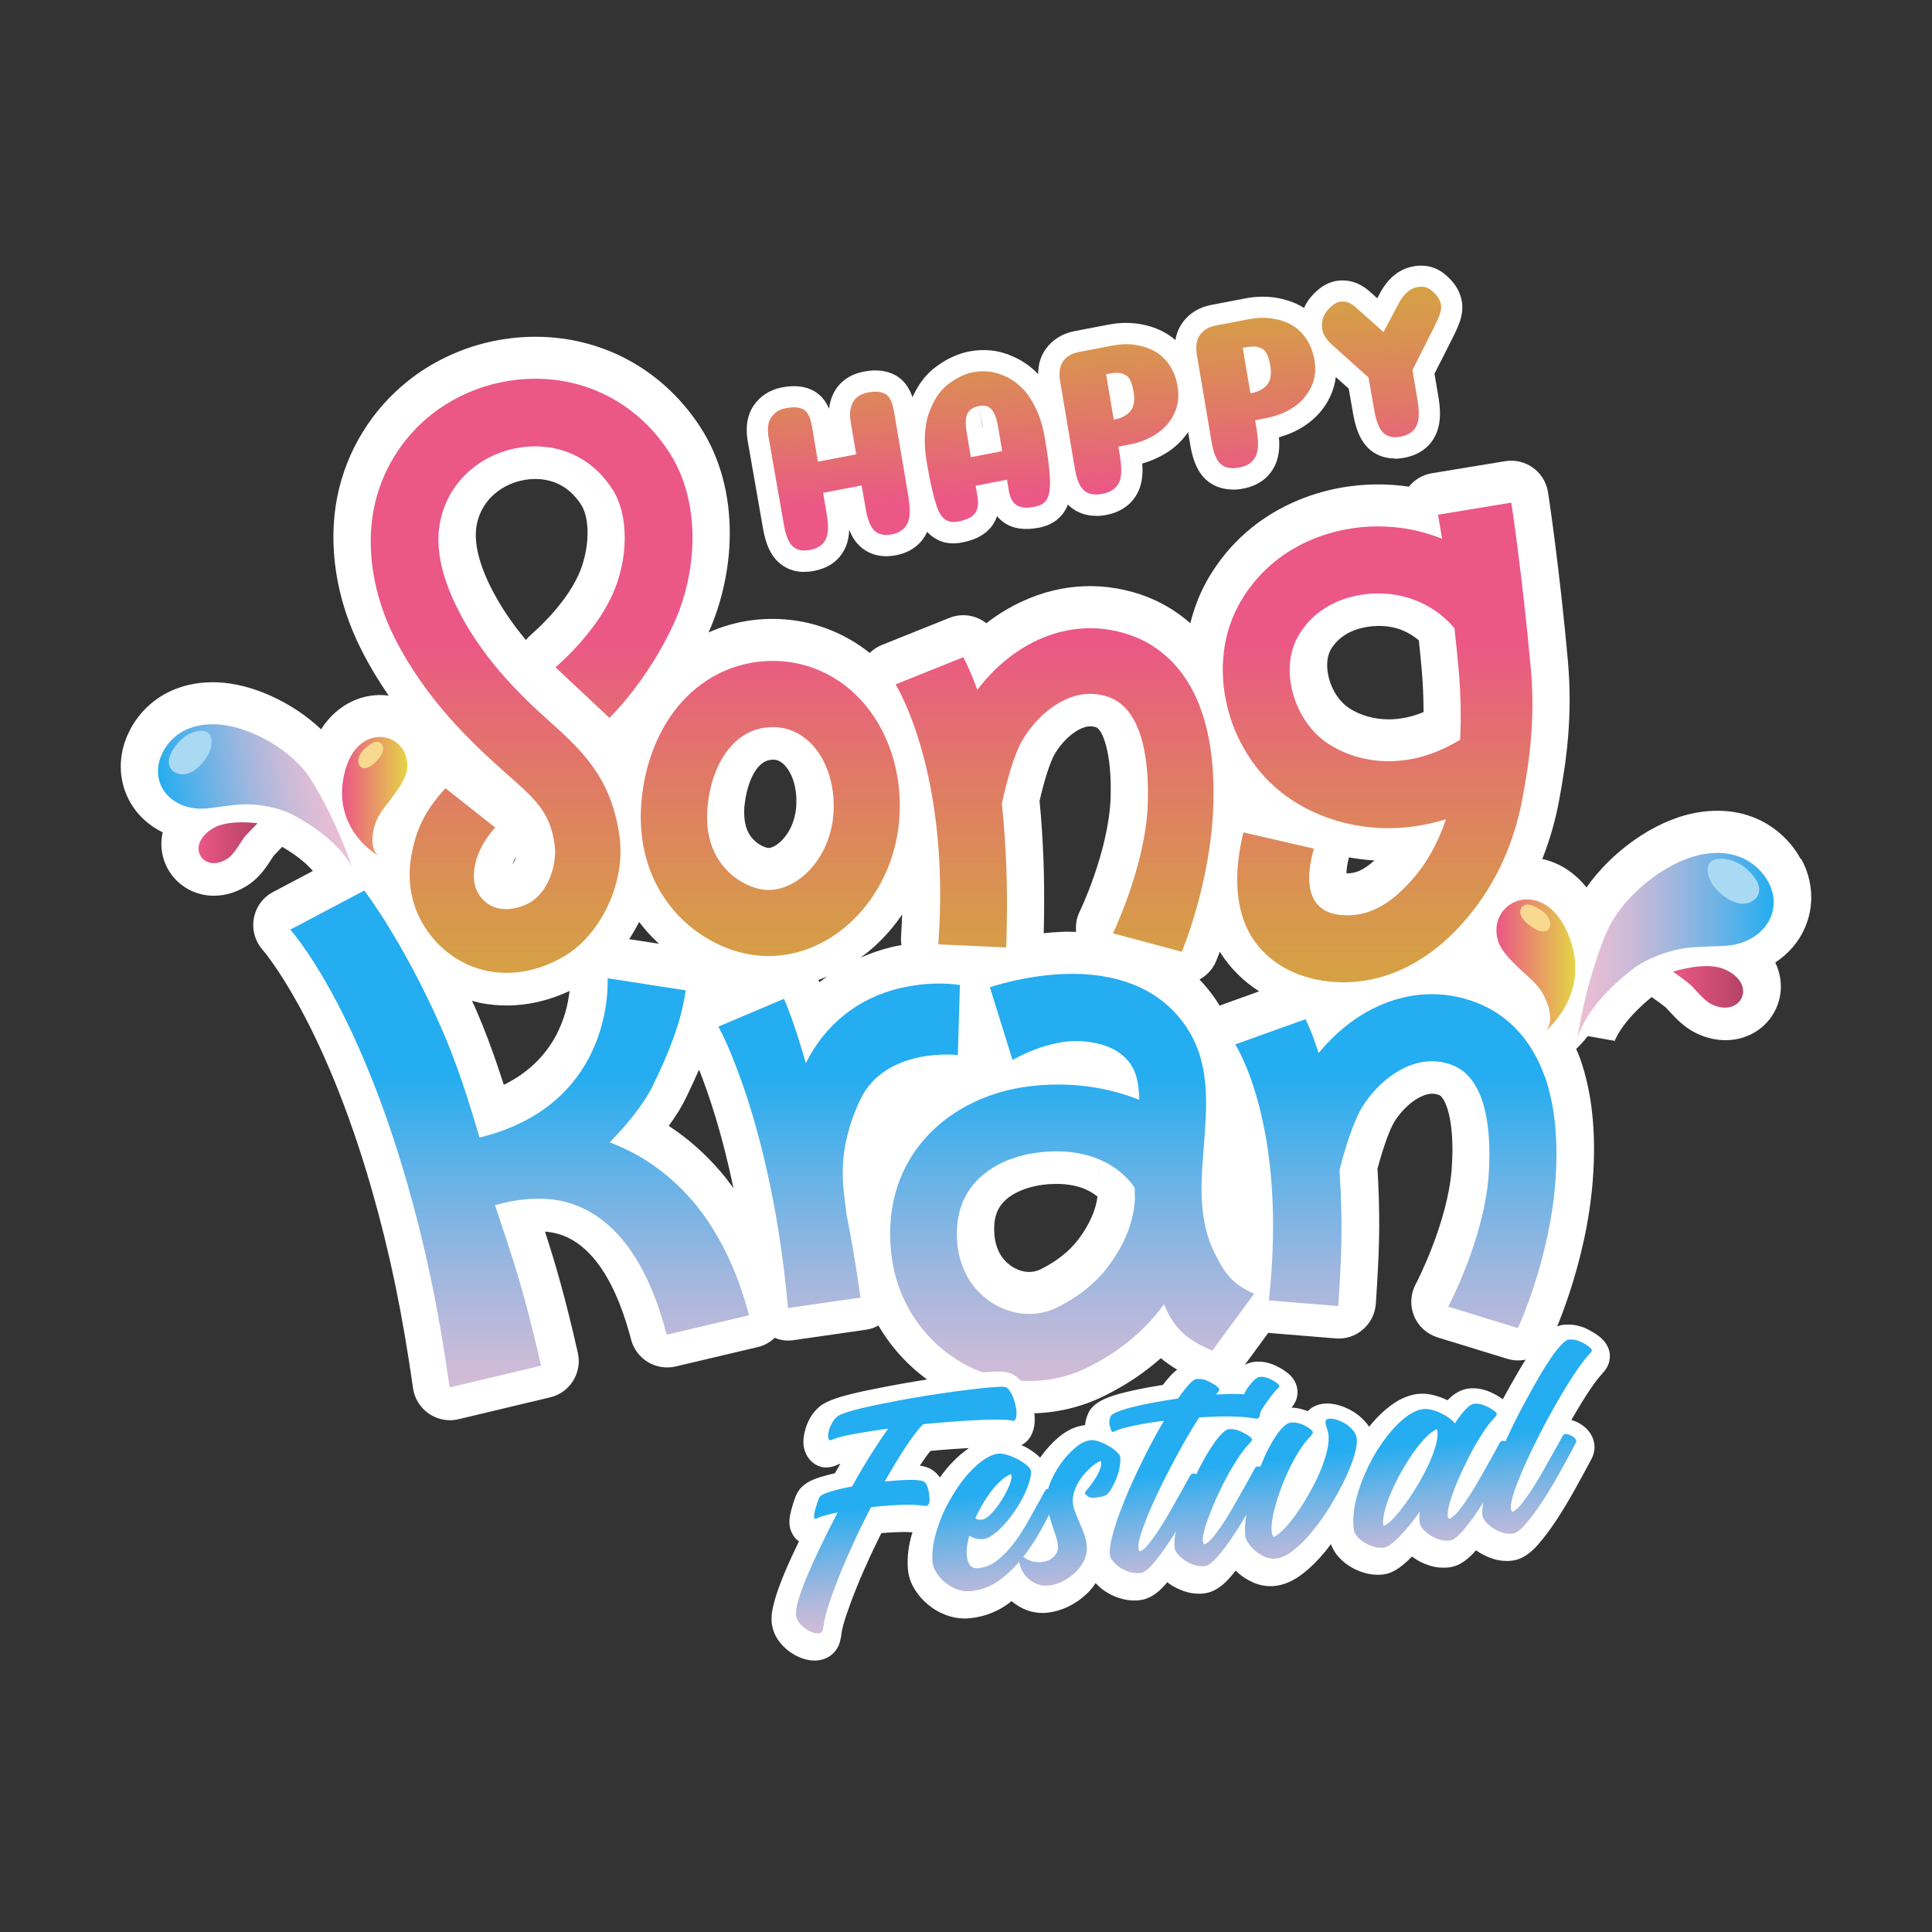 <svg width="160" height="160" viewBox="0 0 160 160" fill="none" xmlns="http://www.w3.org/2000/svg">
<rect x="0" y="0" width="160" height="160" fill="#333333" stroke="none"/>
<path d="M66.608 47.366C65.599 47.366 64.912 46.959 64.488 46.577C63.827 45.984 63.412 45.077 63.183 43.729L61.92 36.514C61.716 35.327 61.894 34.335 62.437 33.555C62.971 32.784 63.776 32.267 64.777 32.08C65.82 31.877 66.718 31.987 67.43 32.394C68.066 32.758 68.439 33.326 68.66 33.852C68.685 33.606 68.736 33.369 68.804 33.14C69.016 32.444 69.397 31.885 69.923 31.478C70.372 31.13 70.915 30.893 71.542 30.774C72.568 30.579 73.441 30.681 74.162 31.079C75.434 31.783 75.688 33.275 75.773 33.767L77.002 41.033C77.222 42.364 77.129 43.398 76.705 44.212C76.366 44.865 75.654 45.704 74.196 45.984C72.746 46.264 71.796 45.755 71.262 45.28C70.872 44.933 70.559 44.466 70.33 43.864C70.304 44.5 70.177 45.043 69.94 45.501C69.601 46.162 68.897 47.001 67.405 47.281C67.117 47.34 66.845 47.357 66.6 47.357L66.608 47.366ZM65.362 35.564C65.362 35.632 65.362 35.751 65.387 35.92L66.65 43.135C66.701 43.441 66.761 43.653 66.803 43.788C66.803 43.644 66.803 43.373 66.727 42.923L66.133 39.405L65.497 35.658C65.497 35.615 65.48 35.573 65.472 35.539C65.455 35.539 65.438 35.539 65.421 35.547C65.396 35.547 65.37 35.556 65.353 35.564H65.362ZM72.78 38.133L73.433 41.83C73.484 42.118 73.534 42.33 73.577 42.465C73.577 42.33 73.577 42.059 73.509 41.626L72.28 34.361C72.28 34.318 72.263 34.276 72.254 34.242C72.237 34.242 72.22 34.242 72.204 34.25C72.186 34.25 72.169 34.25 72.161 34.259C72.153 34.327 72.153 34.445 72.186 34.623L72.78 38.142V38.133Z" fill="white"/>
<path d="M78.96 45.001C78.68 45.001 78.409 44.967 78.163 44.899C77.637 44.755 77.162 44.458 76.764 44.026C76.416 43.653 76.137 43.153 75.916 42.5C75.764 42.042 75.611 41.508 75.458 40.855C75.314 40.236 75.162 39.473 75.001 38.524C74.848 37.608 74.797 36.735 74.84 35.921C74.89 35.048 75.034 34.301 75.263 33.64C75.484 33.013 75.772 32.428 76.103 31.902C76.467 31.326 76.917 30.834 77.425 30.444C77.875 30.096 78.324 29.817 78.773 29.605C79.248 29.376 79.748 29.206 80.266 29.105C80.876 28.986 81.503 28.96 82.122 29.028C82.766 29.096 83.436 29.299 84.106 29.622C84.776 29.944 85.395 30.385 85.937 30.936C86.488 31.487 86.98 32.224 87.395 33.115C87.794 33.971 88.091 34.954 88.277 36.048C88.549 37.65 88.693 38.829 88.718 39.668C88.752 40.762 88.599 41.567 88.243 42.203C87.938 42.754 87.302 43.458 86.031 43.704C84.852 43.924 83.919 43.797 83.19 43.305C82.962 43.153 82.75 42.966 82.572 42.746C82.478 43.025 82.343 43.288 82.173 43.526C81.664 44.238 80.825 44.704 79.689 44.925C79.435 44.975 79.189 45.001 78.951 45.001H78.96ZM78.358 36.328C78.35 36.828 78.392 37.371 78.485 37.939C78.629 38.803 78.773 39.516 78.892 40.058C78.977 40.431 79.07 40.77 79.155 41.05L78.358 36.328ZM85.022 38.77L85.208 39.855C85.208 39.855 85.208 39.812 85.208 39.787C85.191 39.329 85.115 38.413 84.818 36.642C84.716 36.056 84.581 35.522 84.403 35.056L85.03 38.778L85.022 38.77ZM81.376 35.361C81.376 35.361 81.385 35.361 81.393 35.361L81.046 33.64L81.376 35.37V35.361Z" fill="white"/>
<path d="M90.779 42.72C89.778 42.72 89.091 42.347 88.659 41.991C87.956 41.406 87.498 40.465 87.269 39.1L86.048 31.868C85.853 30.698 86.039 29.698 86.607 28.901C87.159 28.129 87.981 27.62 88.981 27.425L91.762 26.891C92.635 26.722 93.475 26.696 94.28 26.815C95.111 26.942 95.865 27.197 96.535 27.587C97.256 28.002 97.858 28.578 98.341 29.316C98.799 30.02 99.112 30.834 99.257 31.732C99.452 32.911 99.308 34.013 98.824 35.03C98.367 35.997 97.663 36.794 96.756 37.404C96.111 37.828 95.391 38.159 94.594 38.388C94.678 39.388 94.543 40.21 94.178 40.88C93.831 41.524 93.102 42.355 91.626 42.644C91.321 42.703 91.033 42.728 90.77 42.728L90.779 42.72ZM89.499 30.935C89.499 30.935 89.499 31.071 89.532 31.283L90.753 38.515C90.812 38.837 90.872 39.049 90.914 39.176C90.931 39.176 90.948 39.176 90.974 39.167C91.025 39.159 91.067 39.151 91.092 39.134C91.101 39.023 91.118 38.752 91.033 38.252L90.584 35.59L89.787 30.859L89.651 30.884C89.566 30.901 89.515 30.918 89.499 30.927V30.935ZM95.399 31.258C95.484 31.529 95.56 31.834 95.62 32.182C95.696 32.648 95.713 33.072 95.671 33.47C95.823 33.123 95.865 32.758 95.789 32.317C95.721 31.893 95.594 31.546 95.399 31.258Z" fill="white"/>
<path d="M102.097 40.541C101.096 40.541 100.409 40.168 99.977 39.812C99.273 39.227 98.816 38.286 98.587 36.929L97.366 29.698C97.171 28.527 97.357 27.527 97.925 26.73C98.468 25.959 99.29 25.45 100.299 25.255L103.08 24.721C103.945 24.551 104.793 24.526 105.598 24.645C106.42 24.772 107.183 25.026 107.853 25.416C108.574 25.831 109.184 26.416 109.659 27.146C110.117 27.849 110.43 28.655 110.583 29.562C110.778 30.732 110.634 31.842 110.151 32.86C109.693 33.826 108.998 34.623 108.082 35.234C107.438 35.666 106.717 35.988 105.92 36.217C106.005 37.226 105.869 38.04 105.505 38.71C105.157 39.354 104.428 40.185 102.953 40.465C102.648 40.524 102.359 40.549 102.097 40.549V40.541ZM100.825 28.756C100.825 28.756 100.825 28.892 100.859 29.104L102.08 36.336C102.139 36.658 102.198 36.87 102.241 36.997C102.258 36.997 102.275 36.997 102.292 36.989C102.342 36.98 102.385 36.963 102.419 36.955C102.427 36.844 102.444 36.573 102.359 36.073L101.91 33.411L101.113 28.68L100.977 28.706C100.893 28.723 100.842 28.739 100.825 28.748V28.756ZM106.726 29.079C106.81 29.35 106.887 29.655 106.946 30.003C107.022 30.46 107.039 30.893 106.997 31.291C107.149 30.944 107.192 30.579 107.116 30.138C107.048 29.715 106.921 29.367 106.726 29.079Z" fill="white"/>
<path d="M115.518 37.972C114.517 37.972 113.822 37.574 113.398 37.192C112.737 36.599 112.321 35.7 112.076 34.361L111.694 32.182L109.218 29.969C108.379 29.24 107.896 28.477 107.76 27.654C107.565 26.518 107.845 25.459 108.549 24.611C109.176 23.865 109.863 23.424 110.592 23.28C111.287 23.144 112.338 23.186 113.407 24.119L114.059 24.704L114.254 24.34C115.077 22.737 116.204 22.22 117.001 22.067C118.197 21.838 119.036 22.237 119.519 22.602C120.392 23.271 120.91 24.06 121.062 24.95C121.156 25.484 121.096 26.044 120.901 26.62C120.766 27.01 120.562 27.468 120.274 28.036L118.799 30.952L119.138 32.953C119.358 34.284 119.265 35.319 118.841 36.132C118.502 36.785 117.79 37.625 116.323 37.904C116.035 37.964 115.763 37.989 115.518 37.989V37.972ZM111.236 26.976C111.27 27.027 111.372 27.146 111.567 27.315L114.967 30.359L115.56 33.733C115.619 34.047 115.679 34.267 115.73 34.403C115.738 34.284 115.747 34.005 115.67 33.521L115.136 30.376L116.874 26.934L115.077 30.317L111.245 26.9C111.245 26.9 111.245 26.934 111.245 26.968L111.236 26.976Z" fill="white"/>
<path d="M75.247 41.33C75.4 42.254 75.366 42.941 75.128 43.398C74.891 43.848 74.467 44.136 73.856 44.255C73.254 44.373 72.78 44.272 72.441 43.966C72.102 43.661 71.847 43.051 71.695 42.135L71.355 40.202L68.168 40.812L68.473 42.627C68.634 43.568 68.6 44.255 68.371 44.695C68.142 45.136 67.718 45.425 67.074 45.543C66.472 45.662 65.997 45.56 65.658 45.255C65.319 44.95 65.065 44.339 64.912 43.424L63.649 36.2C63.53 35.488 63.606 34.937 63.878 34.547C64.149 34.149 64.556 33.903 65.099 33.801C65.726 33.682 66.201 33.716 66.548 33.911C66.888 34.106 67.125 34.581 67.252 35.353L67.735 38.235L70.906 37.625L70.448 34.903C70.364 34.42 70.38 34.013 70.491 33.666C70.601 33.318 70.77 33.055 70.999 32.877C71.228 32.699 71.525 32.572 71.881 32.504C72.483 32.385 72.958 32.428 73.314 32.623C73.67 32.818 73.899 33.292 74.034 34.056L75.264 41.321L75.247 41.33Z" fill="url(#paint0_linear_259_10038)"/>
<path d="M83.394 39.727L80.8 40.227L80.952 41.134C81.054 41.719 80.986 42.169 80.749 42.499C80.511 42.83 80.054 43.059 79.367 43.186C79.07 43.245 78.824 43.245 78.621 43.186C78.417 43.127 78.231 43.008 78.053 42.822C77.875 42.635 77.714 42.338 77.578 41.931C77.442 41.524 77.307 41.033 77.171 40.456C77.035 39.871 76.891 39.134 76.739 38.226C76.603 37.438 76.561 36.7 76.595 36.014C76.637 35.327 76.739 34.733 76.925 34.225C77.103 33.716 77.324 33.258 77.587 32.851C77.849 32.444 78.155 32.105 78.502 31.834C78.85 31.571 79.197 31.351 79.537 31.181C79.876 31.012 80.232 30.893 80.596 30.825C81.037 30.74 81.478 30.723 81.927 30.774C82.377 30.825 82.843 30.969 83.335 31.198C83.826 31.436 84.276 31.758 84.683 32.173C85.09 32.589 85.463 33.148 85.802 33.86C86.141 34.572 86.387 35.403 86.539 36.336C86.794 37.845 86.929 38.972 86.955 39.718C86.98 40.465 86.895 40.999 86.709 41.329C86.522 41.66 86.183 41.872 85.7 41.965C85.013 42.101 84.505 42.05 84.183 41.83C83.86 41.609 83.64 41.211 83.547 40.626L83.394 39.718V39.727ZM81.046 33.631C80.596 33.716 80.291 33.92 80.121 34.25C79.96 34.581 79.935 35.106 80.062 35.836L80.401 37.862L82.996 37.362L82.648 35.301C82.563 34.818 82.453 34.445 82.3 34.174C82.148 33.903 81.97 33.733 81.766 33.657C81.563 33.58 81.325 33.572 81.046 33.631Z" fill="url(#paint1_linear_259_10038)"/>
<path d="M92.771 37.964C92.924 38.888 92.881 39.583 92.636 40.032C92.39 40.49 91.94 40.778 91.296 40.897C90.652 41.024 90.143 40.931 89.787 40.626C89.422 40.32 89.168 39.718 89.015 38.803L87.795 31.571C87.676 30.876 87.761 30.325 88.049 29.918C88.337 29.511 88.761 29.257 89.321 29.155L92.101 28.621C92.78 28.494 93.415 28.468 94.026 28.561C94.636 28.655 95.179 28.833 95.662 29.113C96.145 29.392 96.552 29.782 96.875 30.274C97.197 30.774 97.417 31.351 97.527 32.012C97.663 32.826 97.57 33.572 97.248 34.25C96.925 34.928 96.434 35.488 95.789 35.92C95.145 36.353 94.382 36.649 93.509 36.819L92.619 36.989L92.78 37.947L92.771 37.964ZM93.882 32.478C93.814 32.054 93.721 31.732 93.602 31.495C93.483 31.257 93.331 31.105 93.127 31.012C92.924 30.918 92.712 30.876 92.491 30.876C92.271 30.876 91.974 30.918 91.601 30.986L92.237 34.759C92.525 34.7 92.78 34.623 92.992 34.522C93.204 34.42 93.399 34.284 93.56 34.114C93.721 33.945 93.831 33.716 93.89 33.436C93.95 33.165 93.941 32.843 93.882 32.47V32.478Z" fill="url(#paint2_linear_259_10038)"/>
<path d="M104.097 35.785C104.25 36.709 104.208 37.404 103.962 37.854C103.716 38.312 103.275 38.6 102.622 38.718C101.978 38.846 101.469 38.752 101.113 38.447C100.757 38.142 100.494 37.54 100.342 36.624L99.121 29.393C99.002 28.697 99.087 28.146 99.375 27.739C99.663 27.332 100.087 27.078 100.647 26.968L103.428 26.434C104.106 26.307 104.742 26.281 105.352 26.374C105.963 26.468 106.505 26.646 106.988 26.925C107.472 27.205 107.87 27.595 108.201 28.087C108.523 28.587 108.743 29.164 108.862 29.825C108.998 30.639 108.904 31.385 108.574 32.063C108.252 32.741 107.76 33.301 107.116 33.733C106.463 34.166 105.708 34.462 104.835 34.632L103.945 34.802L104.106 35.76L104.097 35.785ZM105.2 30.3C105.132 29.876 105.038 29.554 104.92 29.316C104.81 29.087 104.648 28.926 104.445 28.833C104.242 28.74 104.03 28.697 103.809 28.697C103.589 28.697 103.292 28.731 102.919 28.808L103.555 32.58C103.843 32.521 104.097 32.445 104.309 32.343C104.521 32.241 104.716 32.105 104.877 31.936C105.038 31.758 105.149 31.538 105.208 31.258C105.267 30.978 105.259 30.664 105.2 30.291V30.3Z" fill="url(#paint3_linear_259_10038)"/>
<path d="M117.408 33.233C117.56 34.157 117.526 34.844 117.289 35.302C117.052 35.751 116.619 36.039 116 36.158C115.398 36.277 114.924 36.175 114.584 35.87C114.245 35.565 113.991 34.954 113.821 34.039L113.338 31.266L110.413 28.638C109.888 28.172 109.582 27.739 109.515 27.341C109.404 26.714 109.54 26.171 109.922 25.722C110.278 25.298 110.625 25.052 110.947 24.993C111.397 24.908 111.829 25.052 112.261 25.433L114.576 27.502L115.822 25.154C116.238 24.357 116.746 23.899 117.348 23.78C117.798 23.695 118.171 23.763 118.467 23.992C118.976 24.382 119.264 24.789 119.332 25.221C119.375 25.459 119.341 25.73 119.239 26.027C119.137 26.324 118.959 26.714 118.713 27.197L116.975 30.648L117.408 33.216V33.233Z" fill="url(#paint4_linear_259_10038)"/>
<path d="M149.133 71.147C147.802 68.705 144.758 66.424 140.214 67.357C136.942 68.027 133.466 70.528 131.388 73.495C130.329 72.164 129.032 71.426 127.726 71.138C128.328 69.621 128.794 68.018 129.108 66.34C129.735 63.008 130.252 59.294 129.845 54.716C129.201 47.476 128.252 40.999 128.184 40.677C127.879 39.023 126.302 37.921 124.648 38.193L118.578 39.193C117.824 39.32 117.154 39.71 116.679 40.304C115.772 40.168 114.839 40.109 113.898 40.117C112.254 40.134 109.727 40.414 107.048 41.626C104.149 42.94 101.843 44.967 100.198 47.671C99.443 48.909 98.918 50.24 98.579 51.613C97.383 50.562 96.01 49.757 94.458 49.231C90.974 48.069 87.362 48.375 84.005 50.121C83.199 50.536 82.419 51.045 81.682 51.613C80.834 50.944 79.672 50.748 78.621 51.172L73.017 53.419C72.644 53.572 72.305 53.801 72.025 54.072C69.872 52.359 67.278 51.376 64.522 51.266C62.454 51.181 60.487 51.571 58.681 52.376C59.791 49.892 60.419 47.027 60.436 44.288C60.461 40.973 59.63 37.904 58.036 35.429C55.485 31.469 51.585 28.867 47.066 28.112C44.768 27.731 42.352 27.841 40.055 28.434C37.799 29.019 35.654 30.071 33.866 31.486C30.805 33.894 28.703 37.311 27.939 41.1C27.126 45.161 27.829 49.689 29.94 53.843C30.627 55.2 31.39 56.446 32.187 57.607C30.161 57.336 27.965 58.235 26.591 60.397C24.26 58.184 20.886 56.598 17.944 56.505C13.662 56.378 11.187 58.955 10.348 61.422C9.712 63.27 9.958 65.237 11.009 66.806C11.619 67.722 12.476 68.442 13.476 68.934C13.391 69.307 13.349 69.68 13.366 70.061C13.434 71.63 14.341 73.029 15.748 73.724C16.367 74.029 17.037 74.182 17.715 74.182C18.732 74.182 19.767 73.843 20.699 73.19C21.555 72.579 22.098 71.749 22.488 71.138C22.556 71.036 22.615 70.935 22.675 70.858C23.031 70.477 23.251 70.248 23.37 70.129C24.726 70.918 25.498 71.647 25.913 72.13L22.607 73.877C21.767 74.317 21.183 75.131 21.021 76.064C20.852 76.996 21.132 77.963 21.759 78.675C21.81 78.734 26.744 84.389 30.797 98.548C32.272 103.694 33.323 108.755 34.205 114.961C34.324 115.817 34.807 116.589 35.527 117.081C36.044 117.428 36.646 117.615 37.265 117.615C37.503 117.615 37.749 117.589 37.986 117.53L45.557 115.724C47.202 115.334 48.227 113.689 47.854 112.036C46.778 107.297 45.989 104.635 45.133 101.998C49.169 102.261 51.237 106.975 52.263 110.934C52.687 112.562 54.332 113.545 55.959 113.164L62.776 111.553C63.301 111.426 63.768 111.163 64.158 110.798C64.514 110.943 64.895 111.019 65.285 111.019C65.429 111.019 65.582 111.01 65.726 110.985L71.728 110.12C72.102 110.069 72.441 109.942 72.746 109.773C72.882 110.001 73.026 110.239 73.17 110.459C74.475 112.435 76.256 114.088 78.324 115.232C80.3 116.326 82.513 116.953 84.734 117.038C84.912 117.038 85.09 117.047 85.276 117.047C87.438 117.047 89.592 116.538 91.533 115.563C93.271 114.69 94.797 113.672 96.137 112.477C96.951 113.164 97.943 113.74 99.189 114.283C100.511 114.859 102.054 114.435 102.911 113.274L105.03 110.383L110.609 110.841C111.431 110.909 112.254 110.646 112.872 110.103C113.5 109.561 113.881 108.798 113.941 107.967C114.22 103.728 114.297 101.591 114.144 98.022C114.127 97.615 114.102 97.208 114.076 96.801C114.534 95.055 115.111 93.461 115.509 92.842C116.103 91.926 116.891 91.189 117.679 90.816C118.4 90.477 118.841 90.561 119.189 90.689C119.638 90.858 120.528 92.638 120.223 96.81C119.884 101.311 117.264 106.314 117.247 106.339C116.806 107.153 116.755 108.119 117.103 108.976C117.451 109.832 118.171 110.485 119.053 110.756L124.818 112.528C125.115 112.621 125.428 112.664 125.725 112.664C126.836 112.664 127.904 112.053 128.447 111.027C128.472 110.976 131.372 104.923 131.914 97.666C132.202 93.817 131.846 90.468 130.871 87.696C130.77 87.407 130.651 87.145 130.532 86.873C130.846 86.568 131.177 86.212 131.49 85.805L133.703 86.195C133.703 86.195 133.703 86.246 133.678 86.331C133.678 86.314 134.161 84.703 136.789 82.567C136.823 82.592 136.848 82.617 136.882 82.643C136.942 82.685 137.264 82.897 137.942 83.423C138.027 83.508 138.12 83.618 138.23 83.728C138.756 84.305 139.485 85.093 140.494 85.576C141.291 85.958 142.113 86.144 142.902 86.144C143.902 86.144 144.86 85.848 145.665 85.263C146.971 84.313 147.658 82.719 147.446 81.117C147.378 80.617 147.234 80.15 147.022 79.71C148.099 78.997 148.946 78.031 149.455 76.878C150.269 75.046 150.167 72.961 149.175 71.138L149.133 71.147ZM101.258 83.186C101.173 83.211 101.105 83.262 101.02 83.296C100.528 82.499 99.969 81.77 99.333 81.117C99.884 80.82 100.35 80.354 100.639 79.76C100.715 79.599 100.851 79.277 101.02 78.819C101.037 78.853 101.054 78.879 101.079 78.912C101.902 80.21 102.987 81.269 104.276 82.1L101.258 83.186ZM111.507 72.334C111.507 72.079 111.55 71.647 111.711 71.002C112.406 71.13 113.11 71.215 113.822 71.257C112.983 72.028 112.262 72.35 111.507 72.325V72.334ZM110.21 53.784C110.617 53.122 111.168 52.639 111.889 52.309C112.788 51.901 113.695 51.851 114.042 51.842C115.746 51.783 116.857 52.486 117.501 53.029C117.578 53.75 117.654 54.496 117.722 55.259C117.841 56.547 117.891 57.785 117.891 58.972C116.925 59.371 115.958 59.574 115.009 59.574C113.822 59.574 112.66 59.252 111.753 58.658C110.092 57.582 109.481 55.005 110.219 53.784H110.21ZM87.345 62.448C87.888 61.541 88.625 60.803 89.371 60.413C90.041 60.066 90.457 60.125 90.787 60.235C91.27 60.397 92.11 62.287 91.974 66.111C91.805 70.519 89.431 75.47 89.422 75.479C89.151 76.005 89.066 76.598 89.117 77.174C88.778 77.174 88.439 77.149 88.083 77.166C87.515 77.183 86.964 77.225 86.438 77.285C86.523 73.58 86.455 70.774 86.201 67.518C86.167 67.12 86.133 66.73 86.09 66.34C86.472 64.644 86.981 63.059 87.345 62.448ZM52.933 76.352C53.128 76.606 53.323 76.852 53.518 77.073C53.848 77.454 54.204 77.819 54.578 78.158L52.102 77.776C52.407 77.327 52.678 76.844 52.933 76.352ZM72.424 78.37C73.288 77.59 74.052 76.7 74.713 75.733C74.687 76.335 74.662 76.946 74.62 77.582C74.603 77.81 74.62 78.039 74.653 78.268C74.374 78.319 74.102 78.37 73.814 78.438C72.915 78.658 72.076 78.955 71.262 79.311C71.661 79.023 72.051 78.709 72.432 78.37H72.424ZM68.515 80.871C68.295 81.032 68.066 81.176 67.863 81.346C67.829 81.269 67.803 81.21 67.778 81.151C68.024 81.066 68.278 80.973 68.524 80.871H68.515ZM61.665 66.687C61.784 65.373 62.428 62.914 64.013 62.914C64.031 62.914 64.056 62.914 64.073 62.914C64.217 62.914 64.582 62.94 65.005 63.398C65.667 64.118 66.014 65.339 65.947 66.679C65.887 67.891 65.387 69.027 64.607 69.731C64.183 70.112 63.836 70.231 63.623 70.222C63.479 70.214 62.844 70.044 62.309 69.434C62.106 69.205 61.495 68.493 61.657 66.687H61.665ZM39.487 43.423C39.707 42.347 40.258 41.44 41.148 40.744C42.022 40.058 43.191 39.668 44.328 39.668C44.599 39.668 44.862 39.685 45.124 39.736C46.371 39.939 47.38 40.643 48.134 41.813C48.338 42.126 48.668 42.847 48.66 44.195C48.651 45.34 48.372 46.594 47.905 47.62C46.693 50.265 44.056 52.486 44.039 52.504C43.861 52.656 43.7 52.817 43.556 53.004C42.395 51.613 41.309 50.045 40.478 48.29C39.563 46.348 39.232 44.712 39.487 43.432V43.423ZM42.759 70.926C42.674 71.198 42.556 71.443 42.437 71.588C42.505 71.392 42.606 71.172 42.759 70.926ZM39.224 83.186C39.181 83.084 39.13 82.982 39.088 82.88C39.317 82.94 39.546 83.007 39.783 83.058C40.504 83.202 41.242 83.27 41.971 83.27C43.717 83.27 45.472 82.863 47.168 82.066C46.939 84.152 45.913 87.781 41.725 89.841C41.021 87.653 40.224 85.407 39.232 83.186H39.224ZM55.383 93.24C55.985 92.418 56.477 91.621 56.841 90.858C57.18 90.163 57.536 89.391 57.892 88.578C58.698 90.612 59.808 93.885 60.741 98.395C60.385 97.903 60.02 97.429 59.639 96.988C58.376 95.521 56.951 94.266 55.383 93.24ZM66.693 96.683C66.159 94.181 65.573 92.028 65.005 90.214C65.421 90.493 65.913 90.68 66.438 90.731C66.964 90.782 67.473 90.697 67.939 90.493C66.964 92.91 66.693 94.953 66.684 96.683H66.693ZM89.278 102.676C88.523 103.651 87.523 104.44 86.218 105.101C85.531 105.449 84.734 105.415 83.979 104.991C83.047 104.474 82.47 103.524 82.36 102.32C82.207 100.684 82.733 99.93 83.148 99.506C83.827 98.802 84.988 98.302 86.328 98.124C86.76 98.064 87.15 98.047 87.515 98.047C89.312 98.047 90.355 98.649 90.889 99.099C90.694 100.642 89.812 101.981 89.278 102.676ZM91.44 96.225C91.067 96.759 90.872 97.395 90.889 98.056C90.872 97.463 91.025 96.81 91.44 96.225ZM91.448 96.216C91.567 96.047 91.703 95.886 91.872 95.725C91.711 95.877 91.576 96.038 91.448 96.216ZM108.133 94.97C107.803 92.418 107.294 90.341 106.768 88.722C107.218 89.298 107.87 89.705 108.616 89.849C109.125 89.942 109.642 89.917 110.117 89.764C109.235 91.257 108.549 93.418 108.133 94.97Z" fill="white"/>
<path d="M50.457 59.456C50.618 59.329 53.67 56.302 55.807 51.631C56.782 49.494 57.333 47.019 57.35 44.653C57.367 41.94 56.714 39.465 55.442 37.489C53.365 34.268 50.211 32.157 46.557 31.546C44.683 31.232 42.708 31.326 40.834 31.809C38.986 32.284 37.24 33.148 35.773 34.293C33.289 36.243 31.585 39.015 30.966 42.093C30.296 45.433 30.907 49.316 32.687 52.834C35.307 58.023 39.173 61.592 41.631 63.797C44.056 65.967 45.557 67.035 45.938 69.994C46.125 71.461 45.523 73.623 44.09 74.615C43.157 75.259 40.843 75.963 39.63 74.029C38.825 72.749 39.266 70.426 41.013 68.536L36.892 65.28C35.146 67.171 34.442 68.765 34.069 70.85C33.687 72.953 34.06 74.979 35.137 76.709C36.367 78.667 38.232 79.981 40.377 80.413C42.42 80.82 44.573 80.422 46.599 79.269C48.168 78.379 49.507 76.836 50.381 74.928C51.212 73.114 51.542 71.156 51.322 69.4C50.677 64.373 48.1 62.059 45.37 59.617C43.005 57.497 39.698 54.267 37.681 49.977C36.544 47.57 36.036 45.264 36.451 43.195C36.816 41.398 37.774 39.846 39.232 38.702C41.004 37.311 43.395 36.701 45.624 37.074C47.091 37.32 49.168 38.117 50.72 40.524C51.398 41.576 51.746 42.983 51.737 44.602C51.729 46.196 51.356 47.858 50.703 49.282C49.168 52.639 45.998 55.259 45.998 55.259L50.457 59.439V59.456Z" fill="url(#paint5_linear_259_10038)"/>
<path d="M53.128 66.306C52.721 70.808 54.383 73.758 55.841 75.445C57.748 77.641 60.495 79.031 63.191 79.167C65.743 79.294 68.287 78.336 70.347 76.471C72.805 74.25 74.323 70.977 74.501 67.493C74.688 63.864 73.526 60.405 71.322 57.997C69.49 55.996 67.032 54.843 64.395 54.742C61.335 54.623 58.511 55.844 56.434 58.167C54.586 60.236 53.416 63.127 53.128 66.306ZM64.192 60.219C65.684 60.278 66.693 61.058 67.286 61.702C68.507 63.033 69.143 65.051 69.033 67.222C68.931 69.256 68.075 71.147 66.684 72.41C65.701 73.292 64.565 73.749 63.48 73.699C62.572 73.656 61.114 73.139 59.995 71.85C58.884 70.57 58.41 68.866 58.596 66.798C58.901 63.432 60.75 60.091 64.192 60.219Z" fill="url(#paint6_linear_259_10038)"/>
<path d="M126.776 55.377C126.132 48.197 125.208 41.872 125.157 41.626L119.087 42.626C119.087 42.626 119.231 43.381 119.426 44.619C117.722 43.923 115.865 43.576 113.932 43.593C112.584 43.61 110.507 43.839 108.32 44.822C105.997 45.873 104.148 47.501 102.834 49.663C99.587 54.979 101.563 62.753 107.056 66.297C109.379 67.798 112.126 68.586 115 68.586C116.586 68.586 118.18 68.332 119.748 67.849C119.078 69.841 118.137 71.519 116.933 72.868C115.577 74.385 113.703 76.055 110.982 75.767C110.21 75.682 107.404 75.275 108.811 70.282L102.97 68.934C101.927 73.232 102.648 76.004 103.691 77.641C104.996 79.692 107.268 80.99 110.083 81.286C114.051 81.71 117.959 80.006 121.096 76.488C123.512 73.783 125.276 70.4 126.081 66.144C126.7 62.864 127.141 59.455 126.776 55.36V55.377ZM110.066 61.643C107.099 59.735 105.886 55.318 107.574 52.563C108.303 51.367 109.32 50.469 110.617 49.884C111.999 49.256 113.33 49.154 114.008 49.146C117.747 49.104 119.833 51.266 120.452 52.029C120.57 53.097 120.689 54.216 120.791 55.369C120.977 57.463 121.02 59.43 120.918 61.261C118.985 62.44 117.001 63.041 115 63.041C113.228 63.041 111.473 62.541 110.066 61.634V61.643Z" fill="url(#paint7_linear_259_10038)"/>
<path d="M99.308 58.353C98.155 55.446 96.145 53.445 93.483 52.554C90.813 51.664 88.032 51.902 85.438 53.25C83.742 54.131 82.182 55.479 80.936 57.133C80.342 55.462 79.851 54.572 79.774 54.428L74.17 56.675C74.204 56.743 78.749 64.008 77.706 78.209L83.335 78.463C83.462 74.284 83.386 71.444 83.123 68.163C83.081 67.628 83.03 67.094 82.971 66.569C83.31 64.949 83.946 62.508 84.692 61.261C85.531 59.863 86.684 58.727 87.947 58.074C89.219 57.412 90.508 57.285 91.762 57.709C94.874 58.752 95.162 63.745 95.052 66.636C94.857 71.74 92.195 77.234 92.169 77.293L97.867 78.82C97.985 78.565 100.24 73.08 100.478 66.849C100.605 63.5 100.215 60.651 99.308 58.37V58.353Z" fill="url(#paint8_linear_259_10038)"/>
<path d="M57.298 99.396C55.543 97.361 53.432 95.818 51.025 94.817C50.847 94.741 50.669 94.673 50.49 94.606C52 93.062 53.322 91.426 54.068 89.9C55.408 87.153 56.442 84.567 56.781 82.016L50.321 81.015V80.998C50.363 82.177 50.406 91.587 39.715 94.207C38.791 91.07 37.782 87.882 36.417 84.83C33.34 77.929 30.304 73.928 30.169 73.749L24.039 76.988C24.039 76.988 29.397 82.855 33.746 98.073C35.137 102.931 36.264 108.026 37.239 114.902L44.81 113.096C43.301 106.475 42.386 104.016 40.995 99.811C42.954 99.234 44.352 99.268 44.878 99.277C47.515 99.319 52.644 100.599 55.213 110.536L62.029 108.925C61.046 105.127 59.409 101.837 57.298 99.379V99.396Z" fill="url(#paint9_linear_259_10038)"/>
<path d="M74.535 81.829C71.033 82.677 68.346 84.822 66.735 88.044C65.768 84.627 65.005 82.88 64.921 82.719L59.495 85.017C59.537 85.085 63.878 92.91 65.26 108.323L71.262 107.458C70.923 105 70.533 102.728 70.118 100.633C69.829 98.293 69.202 95.436 71.228 91.104C73.297 86.687 79.274 87.365 79.325 87.374L79.494 81.575C79.257 81.532 77.129 81.21 74.543 81.838L74.535 81.829Z" fill="url(#paint10_linear_259_10038)"/>
<path d="M100.613 103.838C100.036 102.626 99.655 101.456 99.536 99.43C99.451 97.98 99.579 96.42 99.697 94.919C99.943 91.774 100.206 88.518 98.646 85.712C97.544 83.728 95.882 82.304 93.695 81.473C92.101 80.863 90.253 80.591 88.192 80.659C84.903 80.769 82.097 81.719 81.978 81.761L83.852 87.781C83.903 87.764 86.777 86.043 89.549 86.229C91.287 86.339 92.957 86.899 93.805 88.416C94.186 89.095 94.322 90.027 94.348 91.087C94.178 91.019 94.008 90.951 93.822 90.884C91.168 89.917 88.218 89.603 85.276 89.96C81.978 90.358 79.019 91.765 76.951 93.91C74.526 96.42 73.432 99.743 73.78 103.516C73.966 105.593 74.628 107.492 75.738 109.162C76.773 110.731 78.18 112.036 79.816 112.943C81.368 113.8 83.106 114.291 84.844 114.359C86.666 114.427 88.498 114.037 90.134 113.215C92.618 111.968 94.576 110.383 96.136 108.365C96.221 108.247 96.314 108.136 96.399 108.018C97.247 110.035 98.231 110.917 100.401 111.858L103.868 107.128C102.046 106.407 101.3 105.245 100.638 103.855L100.613 103.838ZM91.719 104.957C90.677 106.305 89.329 107.382 87.608 108.247C85.997 109.061 84.132 108.993 82.478 108.086C80.647 107.068 79.486 105.22 79.282 102.999C79.087 100.845 79.638 99.082 80.918 97.751C82.105 96.522 83.886 95.716 85.92 95.453C91.88 94.682 93.983 98.387 93.966 98.378C93.966 98.378 93.975 98.802 93.992 99.277C93.873 101.71 92.644 103.753 91.711 104.957H91.719Z" fill="url(#paint11_linear_259_10038)"/>
<path d="M127.92 89.137C126.852 86.128 124.868 84 122.189 82.999C119.493 81.99 116.645 82.126 113.94 83.415C112.177 84.254 110.532 85.577 109.201 87.213C108.658 85.483 108.192 84.559 108.116 84.407L102.3 86.492C102.334 86.56 106.674 93.232 105.081 107.696L110.829 108.162C111.108 103.898 111.168 101.922 111.024 98.556C110.998 98.005 110.964 97.463 110.93 96.92C111.337 95.275 112.083 92.808 112.889 91.562C113.796 90.163 115.017 89.044 116.331 88.425C117.662 87.798 118.976 87.722 120.248 88.196C123.393 89.375 123.495 94.496 123.274 97.437C122.884 102.643 119.96 108.162 119.934 108.213L125.699 109.985C125.835 109.731 128.336 104.211 128.811 97.853C129.065 94.436 128.768 91.511 127.937 89.146L127.92 89.137Z" fill="url(#paint12_linear_259_10038)"/>
<path d="M138.544 80.472C138.544 80.472 138.917 80.71 139.832 81.414C140.324 81.795 141.036 82.829 141.774 83.186C144.232 84.347 145.665 81.371 142.672 80.218C141.138 79.625 138.535 80.472 138.535 80.472H138.544Z" fill="url(#paint13_linear_259_10038)"/>
<path d="M132.965 77.387C131.143 81.939 130.625 86.068 130.625 86.068C130.625 86.068 131.092 83.406 135.297 80.193C136.263 79.455 138.205 78.641 139.917 78.48C141.537 78.328 142.876 78.412 143.741 78.209C146.471 77.556 147.59 75.132 146.437 73.029C145.649 71.596 143.843 70.163 140.85 70.782C137.874 71.393 134.212 74.301 132.974 77.395L132.965 77.387Z" fill="url(#paint14_linear_259_10038)"/>
<path d="M128.023 85.356C128.023 85.356 128.938 84.534 127.828 82.389C127.429 81.617 126.666 80.981 126.022 80.388C125.25 79.684 124.343 78.777 124.089 77.997C122.953 74.529 128.15 72.283 130.066 77.878C131.634 82.482 128.023 85.356 128.023 85.356Z" fill="url(#paint15_linear_259_10038)"/>
<path d="M126.768 76.708C126.208 76.31 125.615 75.648 126.047 75.106C126.386 74.682 127.107 75.046 127.454 75.267C127.717 75.428 127.98 75.623 128.158 75.877C128.362 76.157 128.514 76.632 128.268 76.937C128.039 77.225 127.607 77.149 127.31 77.022C127.166 76.963 126.963 76.852 126.768 76.708Z" fill="#F7D990"/>
<path d="M143.631 71.333C144.207 71.562 144.708 71.969 145.114 72.435C145.479 72.85 145.793 73.385 145.666 73.919C145.538 74.478 144.928 74.843 144.351 74.843C143.775 74.843 143.232 74.563 142.766 74.216C142.317 73.876 141.91 73.469 141.664 72.969C141.427 72.494 141.223 71.68 141.749 71.316C142.24 70.977 143.105 71.129 143.614 71.333H143.631Z" fill="#AAD9F4"/>
<path d="M21.335 68.18C21.335 68.18 21.047 68.451 20.343 69.205C19.97 69.612 19.495 70.638 18.902 71.062C16.918 72.461 15.197 70.053 17.655 68.587C18.919 67.832 21.335 68.18 21.335 68.18Z" fill="url(#paint16_linear_259_10038)"/>
<path d="M25.786 64.61C28.084 68.349 29.169 71.901 29.169 71.901C29.169 71.901 28.355 69.629 24.167 67.434C23.2 66.925 21.369 66.51 19.834 66.628C18.385 66.738 17.223 67.018 16.426 66.967C13.925 66.806 12.569 64.839 13.264 62.813C13.739 61.431 15.112 59.897 17.842 59.981C20.555 60.066 24.226 62.075 25.786 64.61Z" fill="url(#paint17_linear_259_10038)"/>
<path d="M31.348 70.884C31.348 70.884 30.424 70.299 31.068 68.239C31.297 67.501 31.873 66.823 32.357 66.196C32.925 65.458 33.586 64.525 33.696 63.796C34.171 60.575 29.245 59.379 28.414 64.602C27.728 68.892 31.348 70.884 31.348 70.884Z" fill="url(#paint18_linear_259_10038)"/>
<path d="M31.144 63.075C31.577 62.635 32.001 61.965 31.534 61.549C31.17 61.227 30.593 61.66 30.314 61.906C30.102 62.092 29.907 62.295 29.788 62.55C29.652 62.83 29.593 63.27 29.856 63.499C30.102 63.711 30.466 63.584 30.712 63.432C30.831 63.355 30.992 63.228 31.144 63.075Z" fill="#F7D990"/>
<path d="M15.459 60.905C14.985 61.194 14.612 61.626 14.315 62.101C14.06 62.516 13.866 63.042 14.052 63.491C14.255 63.966 14.841 64.195 15.349 64.11C15.858 64.025 16.29 63.694 16.646 63.313C16.985 62.948 17.282 62.525 17.426 62.05C17.562 61.592 17.621 60.846 17.096 60.608C16.604 60.388 15.875 60.651 15.451 60.905H15.459Z" fill="#AAD9F4"/>
<path d="M133.322 112.155C133.279 111.774 133.101 111.214 132.499 110.723C132.219 110.494 131.872 110.282 131.414 110.053C130.795 109.756 130.151 109.646 129.489 109.714C128.726 109.798 128.158 110.29 127.802 110.663C127.48 110.994 127.15 111.418 126.777 111.952C126.446 112.435 126.081 113.003 125.717 113.639C125.352 114.258 124.988 114.911 124.606 115.606C124.555 115.691 124.513 115.792 124.462 115.877C124.157 115.665 123.818 115.462 123.436 115.292C122.843 115.029 122.249 114.928 121.656 114.987C121.028 115.055 120.443 115.377 119.875 115.962C119.528 115.792 119.163 115.657 118.79 115.555C118.324 115.428 117.875 115.394 117.451 115.436C116.806 115.504 116.162 115.75 115.535 116.148C115.026 116.479 114.517 116.903 114.017 117.429C113.805 117.658 113.585 117.903 113.381 118.158C113.305 118.039 113.22 117.92 113.127 117.81C112.822 117.454 112.466 117.149 112.067 116.903C111.694 116.674 111.304 116.505 110.906 116.386C110.431 116.25 110.024 116.208 109.659 116.242C108.998 116.31 108.574 116.581 108.294 116.869C108.235 116.844 108.176 116.818 108.116 116.801C107.726 116.657 107.336 116.581 106.955 116.572C107.133 116.36 107.277 116.132 107.362 115.886C107.565 115.275 107.481 114.385 106.658 113.724C106.336 113.469 105.971 113.241 105.564 113.062C105.005 112.817 104.437 112.723 103.886 112.783C103.36 112.842 102.86 113.088 102.394 113.529C102.207 113.707 102.029 113.919 101.851 114.139C101.792 114.08 101.724 114.012 101.648 113.953C101.359 113.724 101.012 113.503 100.579 113.3C99.96 113.003 99.308 112.884 98.655 112.952C97.832 113.037 97.256 113.58 96.883 113.987C96.705 114.19 96.51 114.419 96.306 114.69C95.857 114.767 95.408 114.843 94.975 114.919C94.289 115.046 93.67 115.182 93.127 115.318C92.525 115.47 92.025 115.623 91.601 115.801C91.084 116.021 90.355 116.403 90.075 117.157C89.956 117.454 89.889 117.742 89.855 118.022C89.1 118.107 88.371 118.438 87.676 119.023C87.15 119.463 86.659 119.998 86.209 120.616C86.184 120.65 86.167 120.684 86.141 120.718C86.065 120.642 85.997 120.582 85.955 120.54C85.658 120.286 85.311 120.04 84.921 119.828C84.819 119.769 84.7 119.735 84.59 119.684C84.921 119.497 85.209 119.234 85.387 118.887C85.514 118.641 85.607 118.37 85.658 118.048C85.683 117.87 85.692 117.7 85.692 117.496C85.692 117.352 85.683 117.234 85.666 117.149C85.641 116.878 85.59 116.606 85.514 116.301C85.438 116.013 85.344 115.725 85.226 115.462C85.099 115.165 84.954 114.902 84.793 114.665C84.531 114.283 84.225 114.004 83.801 113.783C83.377 113.588 82.945 113.563 82.318 113.588C81.928 113.605 81.453 113.647 80.876 113.707C80.207 113.775 79.452 113.868 78.613 113.978C77.773 114.088 76.951 114.207 76.154 114.343C75.349 114.47 74.543 114.614 73.73 114.767C72.924 114.919 72.178 115.072 71.483 115.216C70.771 115.369 70.135 115.53 69.592 115.691C68.897 115.903 68.439 116.098 68.092 116.327L68.058 116.343C67.769 116.547 67.523 116.801 67.303 117.098C67.117 117.352 66.964 117.641 66.845 117.937C66.744 118.183 66.667 118.446 66.608 118.726C66.54 119.073 66.515 119.379 66.549 119.692C66.574 119.896 66.625 120.099 66.735 120.362C67.083 121.159 67.88 121.625 68.617 121.515C68.821 121.498 69.024 121.447 69.228 121.362C69.287 121.337 69.355 121.312 69.448 121.269C69.49 121.252 69.541 121.235 69.601 121.218C69.448 121.481 69.296 121.744 69.143 122.007C68.71 122.109 68.312 122.21 67.956 122.32C67.235 122.549 66.515 122.846 66.091 123.533L66.031 123.626C65.93 123.813 65.845 124.025 65.769 124.262C65.709 124.432 65.658 124.601 65.608 124.779C65.54 125.008 65.48 125.22 65.446 125.406C65.379 125.737 65.362 126.008 65.387 126.297C65.412 126.509 65.472 126.712 65.574 126.933C65.709 127.229 65.913 127.475 66.167 127.653C66.167 127.662 66.159 127.67 66.15 127.679C65.718 128.569 65.319 129.434 64.98 130.247C64.632 131.078 64.37 131.799 64.183 132.435C63.946 133.249 63.853 133.868 63.912 134.402C63.971 134.927 64.158 135.419 64.48 135.877C64.726 136.216 65.022 136.513 65.353 136.759C65.675 136.996 66.031 137.191 66.413 137.327C66.778 137.454 67.125 137.522 67.464 137.522C67.558 137.522 67.651 137.522 67.736 137.505C68.634 137.411 69.338 136.809 69.567 135.936C69.626 135.699 69.677 135.461 69.694 135.216C69.762 134.826 69.897 134.317 70.101 133.723C70.33 133.045 70.61 132.282 70.949 131.451C71.279 130.629 71.661 129.756 72.085 128.84C72.373 128.221 72.678 127.594 72.992 126.966C73.509 126.924 74.001 126.89 74.459 126.882C74.967 126.865 75.315 126.882 75.569 126.899C75.527 127.051 75.468 127.195 75.434 127.348C75.188 128.314 75.111 129.239 75.205 130.103C75.264 130.62 75.451 131.146 75.773 131.655C76.044 132.096 76.4 132.503 76.816 132.85C77.248 133.223 77.757 133.528 78.333 133.749C78.825 133.935 79.342 134.037 79.876 134.037C80.037 134.037 80.198 134.029 80.359 134.012C81.538 133.885 82.623 133.469 83.573 132.757C83.64 132.706 83.708 132.647 83.767 132.596C84.149 132.918 84.581 133.181 85.065 133.359C85.472 133.503 85.904 133.579 86.336 133.579C86.472 133.579 86.608 133.579 86.743 133.554C87.354 133.486 87.956 133.308 88.532 133.02C89.083 132.748 89.583 132.392 90.033 131.96C90.304 131.697 90.533 131.409 90.736 131.104C90.957 131.341 91.203 131.57 91.483 131.757C91.847 132.011 92.271 132.214 92.737 132.358C93.136 132.486 93.534 132.545 93.95 132.545C94.094 132.545 94.229 132.545 94.374 132.52C95.374 132.418 96.103 131.689 96.569 131.155C96.603 131.112 96.637 131.07 96.671 131.027C96.722 131.07 96.773 131.112 96.824 131.155C97.188 131.409 97.595 131.612 98.028 131.765C98.434 131.909 98.867 131.985 99.291 131.985C99.426 131.985 99.562 131.985 99.698 131.96C100.69 131.858 101.427 131.138 101.894 130.604C102.038 130.434 102.19 130.256 102.334 130.069C102.402 130.137 102.47 130.214 102.546 130.273C102.902 130.587 103.318 130.849 103.767 131.044C104.233 131.256 104.717 131.358 105.208 131.358C105.336 131.358 105.454 131.358 105.581 131.341C106.37 131.256 107.167 130.9 107.947 130.281C108.566 129.798 109.176 129.188 109.761 128.476C109.914 128.289 110.066 128.077 110.219 127.874C110.321 128.162 110.473 128.45 110.677 128.721C110.94 129.069 111.279 129.383 111.677 129.646C112.042 129.891 112.449 130.086 112.881 130.222C113.271 130.349 113.686 130.417 114.102 130.417C114.246 130.417 114.382 130.417 114.526 130.392C114.984 130.341 115.433 130.154 115.899 129.815C116.204 129.595 116.518 129.323 116.857 128.984C116.883 128.959 116.908 128.933 116.934 128.908C116.984 128.95 117.044 128.993 117.103 129.027C117.476 129.289 117.9 129.493 118.349 129.637C118.875 129.815 119.426 129.866 119.977 129.807C120.969 129.705 121.707 128.984 122.181 128.45C122.198 128.433 122.215 128.399 122.232 128.382C122.266 128.408 122.292 128.433 122.326 128.45C122.682 128.696 123.089 128.899 123.538 129.061C123.945 129.205 124.369 129.272 124.793 129.272C124.928 129.272 125.064 129.272 125.2 129.247C126.192 129.145 126.929 128.425 127.395 127.891C127.87 127.348 128.362 126.695 128.896 125.89C129.405 125.118 129.913 124.27 130.414 123.372C130.905 122.49 131.372 121.625 131.812 120.803C132.16 120.15 132.126 119.379 131.728 118.743C131.524 118.421 131.244 118.149 130.905 117.937C130.685 117.802 130.448 117.691 130.176 117.607C130.159 117.607 130.151 117.607 130.134 117.598C130.185 117.513 130.227 117.429 130.278 117.344C130.761 116.513 131.219 115.767 131.651 115.123C132.143 114.385 132.457 114.012 132.635 113.826L132.881 113.537C133.211 113.13 133.364 112.622 133.313 112.104L133.322 112.155ZM78.791 121.184C78.46 121.532 78.147 121.93 77.841 122.354C77.621 122.049 77.358 121.803 77.044 121.634L76.934 121.583C76.714 121.49 76.468 121.422 76.18 121.379C76.18 121.379 76.18 121.371 76.188 121.362C76.502 120.888 76.79 120.481 77.053 120.159C77.638 120.099 78.206 120.057 78.774 120.014C79.299 119.981 79.791 119.947 80.249 119.921C79.757 120.252 79.266 120.676 78.791 121.184Z" fill="white"/>
<path d="M69.346 117.293C69.524 117.174 69.864 117.038 70.364 116.886C70.864 116.733 71.449 116.589 72.119 116.445C72.797 116.301 73.526 116.157 74.323 116.004C75.12 115.851 75.908 115.716 76.697 115.588C77.485 115.461 78.291 115.343 79.105 115.232C79.927 115.122 80.665 115.037 81.326 114.961C81.851 114.91 82.301 114.868 82.657 114.851C83.021 114.834 83.242 114.851 83.318 114.885C83.411 114.936 83.505 115.029 83.606 115.165C83.7 115.3 83.793 115.461 83.869 115.648C83.945 115.834 84.013 116.029 84.064 116.224C84.115 116.428 84.149 116.623 84.174 116.818C84.174 116.877 84.183 116.953 84.183 117.038C84.183 117.131 84.183 117.216 84.166 117.31C84.149 117.403 84.132 117.479 84.09 117.547C84.056 117.615 84.005 117.657 83.945 117.666C83.869 117.666 83.81 117.666 83.767 117.64C83.598 117.598 83.284 117.572 82.809 117.564C82.343 117.555 81.775 117.564 81.122 117.598C80.461 117.632 79.732 117.674 78.918 117.733C78.104 117.793 77.282 117.861 76.442 117.945C76.019 118.395 75.527 119.031 74.976 119.87C74.425 120.709 73.857 121.65 73.272 122.693C74.018 122.617 74.696 122.566 75.281 122.557C75.874 122.549 76.281 122.591 76.493 122.685C76.621 122.744 76.722 122.897 76.807 123.134C76.892 123.371 76.943 123.617 76.951 123.863C76.951 123.905 76.96 123.973 76.977 124.075C76.985 124.168 76.977 124.262 76.977 124.355C76.96 124.448 76.934 124.524 76.9 124.592C76.866 124.66 76.807 124.702 76.739 124.711C76.68 124.711 76.629 124.711 76.587 124.711C76.544 124.711 76.493 124.711 76.425 124.694C75.985 124.626 75.408 124.601 74.679 124.626C73.95 124.651 73.178 124.702 72.356 124.796L72.136 124.821C71.652 125.745 71.195 126.678 70.762 127.619C70.33 128.56 69.931 129.45 69.584 130.315C69.236 131.18 68.939 131.968 68.702 132.689C68.456 133.409 68.295 134.02 68.219 134.52C68.21 134.681 68.176 134.842 68.134 135.003C68.092 135.164 67.99 135.249 67.829 135.266C67.668 135.283 67.481 135.258 67.269 135.181C67.066 135.105 66.862 134.995 66.667 134.859C66.472 134.715 66.311 134.545 66.167 134.359C66.031 134.164 65.947 133.96 65.921 133.74C65.896 133.46 65.964 133.036 66.133 132.46C66.303 131.883 66.549 131.213 66.871 130.459C67.193 129.696 67.566 128.874 67.998 127.983C68.431 127.093 68.888 126.178 69.372 125.253C68.617 125.406 68.058 125.559 67.71 125.72C67.625 125.762 67.566 125.779 67.54 125.779C67.498 125.779 67.464 125.762 67.447 125.72C67.43 125.677 67.413 125.643 67.413 125.61C67.413 125.533 67.413 125.423 67.447 125.287C67.473 125.143 67.515 124.991 67.566 124.83C67.617 124.668 67.668 124.507 67.719 124.355C67.769 124.202 67.82 124.075 67.871 123.982C67.956 123.838 68.253 123.685 68.761 123.532C69.261 123.38 69.864 123.227 70.567 123.1C71.093 122.15 71.61 121.269 72.136 120.438C72.653 119.616 73.127 118.903 73.56 118.31C72.551 118.446 71.644 118.59 70.847 118.734C70.041 118.878 69.448 119.022 69.067 119.166C68.982 119.209 68.914 119.234 68.863 119.251C68.812 119.268 68.77 119.285 68.744 119.285C68.702 119.285 68.66 119.259 68.634 119.183C68.609 119.115 68.592 119.056 68.583 119.014C68.575 118.912 68.583 118.776 68.617 118.607C68.651 118.437 68.702 118.276 68.77 118.115C68.838 117.954 68.922 117.801 69.024 117.657C69.126 117.513 69.245 117.394 69.363 117.31L69.346 117.293Z" fill="url(#paint19_linear_259_10038)"/>
<path d="M82.656 120.387C82.894 120.362 83.165 120.404 83.47 120.506C83.776 120.608 84.072 120.735 84.344 120.879C84.615 121.023 84.852 121.193 85.056 121.362C85.251 121.532 85.353 121.676 85.37 121.794C85.395 122.057 85.353 122.379 85.234 122.752C85.115 123.125 84.954 123.524 84.751 123.939C84.539 124.355 84.293 124.77 84.013 125.177C83.733 125.584 83.436 125.957 83.14 126.279C82.843 126.61 82.546 126.881 82.25 127.093C81.953 127.314 81.69 127.432 81.453 127.458C81.232 127.483 81.029 127.458 80.834 127.415C80.647 127.365 80.452 127.288 80.266 127.186C80.215 127.39 80.156 127.644 80.105 127.958C80.054 128.272 80.037 128.585 80.071 128.874C80.105 129.17 80.189 129.416 80.325 129.62C80.469 129.823 80.715 129.899 81.063 129.866C81.622 129.806 82.139 129.586 82.614 129.204C83.097 128.823 83.538 128.356 83.962 127.805C84.378 127.254 84.768 126.661 85.124 126.017C85.48 125.372 85.819 124.762 86.141 124.194C86.328 123.846 86.455 123.617 86.522 123.499C86.59 123.38 86.658 123.32 86.734 123.312C86.811 123.312 86.904 123.312 87.031 123.354C87.158 123.397 87.269 123.448 87.379 123.507C87.489 123.566 87.574 123.651 87.625 123.744C87.684 123.846 87.684 123.939 87.625 124.033C87.218 124.821 86.777 125.652 86.311 126.525C85.836 127.398 85.31 128.204 84.725 128.95C84.14 129.696 83.496 130.323 82.801 130.849C82.097 131.366 81.317 131.671 80.444 131.765C80.02 131.807 79.613 131.765 79.24 131.612C78.858 131.468 78.528 131.273 78.24 131.027C77.951 130.781 77.722 130.518 77.544 130.23C77.366 129.942 77.264 129.679 77.239 129.425C77.171 128.763 77.239 128.051 77.426 127.288C77.621 126.525 77.892 125.771 78.248 125.016C78.545 124.423 78.867 123.855 79.223 123.312C79.579 122.769 79.96 122.286 80.35 121.871C80.74 121.455 81.139 121.108 81.537 120.845C81.936 120.582 82.309 120.429 82.656 120.387ZM80.766 125.728C80.851 125.796 80.936 125.83 81.037 125.847C81.139 125.855 81.232 125.864 81.317 125.847C81.554 125.822 81.817 125.652 82.106 125.338C82.402 125.025 82.674 124.669 82.928 124.27C83.182 123.872 83.394 123.482 83.555 123.1C83.716 122.719 83.784 122.439 83.767 122.269C83.759 122.184 83.742 122.117 83.725 122.074C83.403 122.21 83.089 122.422 82.792 122.71C82.496 122.99 82.224 123.304 81.978 123.643C81.732 123.982 81.504 124.338 81.3 124.702C81.097 125.075 80.918 125.415 80.774 125.728H80.766Z" fill="url(#paint20_linear_259_10038)"/>
<path d="M90.312 119.268C90.498 119.251 90.736 119.285 91.016 119.379C91.295 119.48 91.558 119.599 91.821 119.752C92.084 119.904 92.304 120.065 92.482 120.235C92.66 120.413 92.762 120.565 92.779 120.693C92.804 120.955 92.77 121.329 92.66 121.795C92.559 122.27 92.321 122.812 91.957 123.431C91.812 123.652 91.66 123.804 91.482 123.872C91.304 123.94 90.999 123.999 90.558 124.05C90.498 124.05 90.422 124.05 90.32 124.025C90.219 123.999 90.134 123.957 90.049 123.897C89.973 123.838 89.913 123.779 89.871 123.719C89.837 123.66 89.846 123.584 89.913 123.507C90.108 123.278 90.295 123.041 90.473 122.795C90.651 122.549 90.795 122.312 90.914 122.092C91.032 121.871 91.117 121.668 91.16 121.473C91.211 121.286 91.211 121.125 91.16 120.989C90.863 121.108 90.566 121.303 90.278 121.574C89.99 121.846 89.727 122.134 89.498 122.456C89.269 122.778 89.1 123.117 88.981 123.482C88.862 123.846 88.82 124.177 88.854 124.482C88.879 124.728 88.947 125 89.057 125.271C89.167 125.551 89.286 125.83 89.413 126.127C89.54 126.415 89.659 126.721 89.778 127.034C89.897 127.348 89.964 127.67 89.998 127.992C90.041 128.408 89.973 128.798 89.803 129.179C89.625 129.561 89.388 129.9 89.074 130.205C88.76 130.502 88.413 130.756 88.014 130.951C87.616 131.146 87.226 131.273 86.827 131.307C86.522 131.341 86.225 131.307 85.937 131.197C85.649 131.095 85.403 130.943 85.183 130.756C84.962 130.561 84.784 130.332 84.64 130.052C84.496 129.781 84.411 129.484 84.377 129.179C84.36 129.018 84.377 128.908 84.411 128.857C84.454 128.798 84.487 128.772 84.513 128.764C84.555 128.764 84.615 128.798 84.691 128.865C84.767 128.942 84.869 129.018 85.005 129.103C85.14 129.188 85.318 129.255 85.53 129.315C85.742 129.374 86.005 129.391 86.31 129.357C86.454 129.34 86.607 129.306 86.768 129.247C86.929 129.188 87.073 129.094 87.209 128.976C87.345 128.857 87.455 128.713 87.531 128.552C87.607 128.391 87.641 128.196 87.616 127.975C87.59 127.755 87.54 127.517 87.455 127.255C87.37 126.992 87.277 126.721 87.175 126.415C87.073 126.11 86.98 125.788 86.878 125.44C86.785 125.093 86.717 124.72 86.675 124.33C86.666 124.245 86.666 124.177 86.675 124.126C86.675 123.711 86.785 123.236 87.014 122.702C87.243 122.168 87.531 121.651 87.896 121.15C88.26 120.65 88.65 120.226 89.074 119.87C89.498 119.514 89.905 119.319 90.303 119.277L90.312 119.268Z" fill="url(#paint21_linear_259_10038)"/>
<path d="M92.364 118.514C92.254 118.565 92.169 118.59 92.126 118.582C92.084 118.573 92.033 118.514 91.999 118.395C91.94 118.234 91.897 118.073 91.872 117.912C91.847 117.742 91.88 117.547 91.974 117.31C92.016 117.183 92.211 117.056 92.542 116.92C92.872 116.784 93.305 116.649 93.813 116.522C94.331 116.394 94.907 116.267 95.56 116.148C96.204 116.03 96.874 115.92 97.561 115.818C97.891 115.335 98.197 114.953 98.451 114.665C98.714 114.377 98.917 114.224 99.087 114.207C99.426 114.173 99.748 114.232 100.062 114.385C100.375 114.538 100.621 114.69 100.799 114.834C100.91 114.928 100.977 115.012 100.977 115.08C100.977 115.123 100.96 115.174 100.926 115.216C100.884 115.267 100.842 115.326 100.791 115.385C100.765 115.402 100.748 115.419 100.74 115.436C100.74 115.453 100.723 115.47 100.715 115.487C101.427 115.445 102.037 115.428 102.563 115.445C103.088 115.462 103.453 115.521 103.673 115.614C103.817 115.691 103.936 115.801 104.029 115.945C104.123 116.089 104.199 116.25 104.258 116.42C104.309 116.589 104.343 116.759 104.352 116.92C104.36 117.081 104.343 117.217 104.292 117.327C104.233 117.454 104.148 117.505 104.038 117.488C103.936 117.471 103.817 117.454 103.699 117.437C103.216 117.352 102.58 117.31 101.8 117.301C101.02 117.293 100.189 117.327 99.307 117.386C98.934 117.963 98.553 118.59 98.163 119.277C97.764 119.964 97.383 120.667 97.001 121.396C96.628 122.117 96.264 122.838 95.924 123.55C95.585 124.262 95.289 124.915 95.043 125.525C94.797 126.127 94.602 126.67 94.458 127.136C94.314 127.602 94.254 127.958 94.28 128.187C94.288 128.306 94.331 128.408 94.398 128.484C94.627 128.399 94.899 128.162 95.204 127.772C95.509 127.382 95.831 126.924 96.17 126.39C96.509 125.856 96.849 125.279 97.188 124.669C97.527 124.05 97.857 123.473 98.171 122.914C98.358 122.566 98.485 122.337 98.553 122.219C98.621 122.1 98.697 122.041 98.765 122.032C98.841 122.032 98.934 122.032 99.061 122.075C99.189 122.117 99.299 122.168 99.4 122.227C99.502 122.287 99.587 122.371 99.646 122.465C99.706 122.566 99.714 122.66 99.663 122.753C99.231 123.567 98.773 124.415 98.281 125.296C97.798 126.17 97.315 126.975 96.832 127.696C96.348 128.425 95.899 129.027 95.484 129.51C95.068 129.993 94.721 130.247 94.441 130.273C94.136 130.307 93.83 130.273 93.525 130.18C93.228 130.086 92.966 129.959 92.737 129.807C92.516 129.654 92.321 129.476 92.169 129.289C92.016 129.103 91.931 128.925 91.914 128.764C91.889 128.526 91.914 128.23 91.974 127.865C92.041 127.501 92.143 127.085 92.279 126.619C92.415 126.153 92.593 125.644 92.796 125.101C93.008 124.559 93.237 123.991 93.483 123.406C93.915 122.422 94.381 121.439 94.882 120.438C95.382 119.446 95.891 118.514 96.391 117.666C95.467 117.776 94.636 117.912 93.907 118.065C93.178 118.217 92.652 118.37 92.338 118.522L92.364 118.514Z" fill="url(#paint22_linear_259_10038)"/>
<path d="M101.817 118.361C102.097 118.335 102.394 118.386 102.699 118.522C103.012 118.658 103.275 118.81 103.504 118.98C103.648 119.098 103.708 119.192 103.682 119.26C103.648 119.327 103.581 119.421 103.479 119.539C103.182 119.836 102.868 120.235 102.538 120.743C102.207 121.243 101.876 121.794 101.563 122.379C101.249 122.973 100.952 123.575 100.681 124.185C100.41 124.804 100.189 125.364 100.003 125.881C99.816 126.398 99.698 126.839 99.638 127.212C99.579 127.585 99.613 127.814 99.748 127.899C99.977 127.814 100.249 127.576 100.554 127.186C100.859 126.797 101.181 126.339 101.52 125.805C101.859 125.27 102.199 124.694 102.538 124.084C102.877 123.473 103.207 122.888 103.521 122.329C103.708 121.981 103.835 121.752 103.903 121.633C103.97 121.515 104.047 121.455 104.115 121.447C104.191 121.447 104.284 121.447 104.411 121.489C104.539 121.532 104.649 121.583 104.75 121.642C104.852 121.701 104.937 121.786 104.996 121.879C105.056 121.981 105.064 122.074 105.013 122.168C104.581 122.981 104.123 123.829 103.631 124.711C103.148 125.584 102.665 126.39 102.182 127.11C101.698 127.839 101.249 128.441 100.825 128.924C100.401 129.408 100.045 129.662 99.774 129.696C99.469 129.73 99.163 129.696 98.875 129.594C98.579 129.493 98.316 129.357 98.087 129.196C97.858 129.035 97.663 128.865 97.519 128.679C97.375 128.492 97.29 128.331 97.273 128.178C97.231 127.78 97.273 127.263 97.425 126.627C97.57 125.991 97.765 125.313 98.027 124.592C98.29 123.872 98.587 123.151 98.926 122.413C99.265 121.676 99.613 121.014 99.96 120.421C100.316 119.828 100.647 119.336 100.978 118.954C101.308 118.573 101.58 118.369 101.817 118.344V118.361ZM102.817 116.479C102.792 116.224 102.826 115.962 102.936 115.69C103.038 115.411 103.174 115.148 103.343 114.91C103.513 114.673 103.682 114.469 103.86 114.3C104.038 114.13 104.191 114.046 104.318 114.029C104.564 114.003 104.827 114.046 105.098 114.164C105.369 114.283 105.607 114.427 105.802 114.58C105.912 114.673 105.963 114.749 105.937 114.817C105.912 114.885 105.853 114.961 105.759 115.046C105.624 115.182 105.454 115.377 105.251 115.648C105.047 115.911 104.852 116.19 104.657 116.479C104.539 116.657 104.462 116.792 104.411 116.894C104.36 116.996 104.327 117.081 104.318 117.148C104.301 117.216 104.284 117.267 104.267 117.284C104.25 117.301 104.191 117.327 104.106 117.335C104.021 117.335 103.903 117.318 103.75 117.259C103.606 117.199 103.462 117.123 103.326 117.038C103.191 116.954 103.072 116.852 102.97 116.75C102.868 116.648 102.817 116.555 102.809 116.47L102.817 116.479Z" fill="url(#paint23_linear_259_10038)"/>
<path d="M109.999 118.684C109.965 118.539 109.931 118.395 109.88 118.26C109.829 118.124 109.795 118.005 109.778 117.895C109.761 117.785 109.77 117.7 109.804 117.624C109.837 117.556 109.939 117.505 110.1 117.488C110.244 117.471 110.439 117.505 110.685 117.573C110.931 117.641 111.168 117.751 111.406 117.895C111.643 118.039 111.855 118.226 112.042 118.438C112.228 118.658 112.338 118.896 112.364 119.158C112.398 119.506 112.322 119.998 112.135 120.608C111.948 121.219 111.677 121.888 111.33 122.609C110.982 123.33 110.575 124.059 110.117 124.805C109.659 125.551 109.168 126.238 108.659 126.848C108.15 127.467 107.642 127.984 107.116 128.391C106.599 128.806 106.107 129.035 105.649 129.078C105.344 129.112 105.039 129.061 104.742 128.925C104.445 128.789 104.183 128.628 103.954 128.433C103.725 128.238 103.538 128.018 103.386 127.789C103.233 127.56 103.148 127.365 103.131 127.204C103.063 126.585 103.131 125.839 103.309 124.949C103.487 124.059 103.742 123.168 104.064 122.278C104.267 121.71 104.496 121.159 104.734 120.625C104.971 120.091 105.225 119.625 105.48 119.209C105.734 118.794 105.98 118.463 106.226 118.217C106.463 117.971 106.692 117.836 106.896 117.81C107.175 117.785 107.464 117.819 107.752 117.929C108.049 118.039 108.303 118.183 108.532 118.37C108.676 118.472 108.744 118.565 108.727 118.641C108.71 118.718 108.651 118.811 108.549 118.929C108.201 119.277 107.862 119.718 107.54 120.235C107.218 120.761 106.921 121.32 106.65 121.905C106.378 122.499 106.141 123.092 105.938 123.686C105.734 124.279 105.573 124.83 105.463 125.33C105.353 125.831 105.302 126.263 105.302 126.619C105.302 126.975 105.37 127.196 105.497 127.289C105.768 127.153 106.073 126.907 106.412 126.543C106.751 126.178 107.099 125.746 107.455 125.229C107.811 124.72 108.159 124.16 108.489 123.558C108.829 122.957 109.125 122.363 109.371 121.761C109.617 121.159 109.804 120.591 109.922 120.057C110.041 119.514 110.066 119.048 109.999 118.658V118.684Z" fill="url(#paint24_linear_259_10038)"/>
<path d="M120.036 125.779C120.265 125.694 120.536 125.457 120.842 125.067C121.147 124.677 121.469 124.219 121.808 123.685C122.147 123.151 122.486 122.575 122.825 121.964C123.165 121.345 123.495 120.769 123.809 120.209C123.995 119.862 124.123 119.633 124.182 119.514C124.241 119.395 124.318 119.336 124.402 119.327C124.479 119.327 124.572 119.327 124.699 119.37C124.826 119.412 124.936 119.463 125.038 119.522C125.14 119.582 125.225 119.667 125.284 119.768C125.343 119.862 125.352 119.963 125.301 120.057C124.869 120.879 124.411 121.718 123.919 122.6C123.436 123.473 122.953 124.279 122.469 124.999C121.986 125.728 121.537 126.33 121.113 126.814C120.689 127.297 120.333 127.551 120.062 127.577C119.756 127.611 119.451 127.577 119.163 127.483C118.866 127.39 118.612 127.263 118.374 127.102C118.146 126.941 117.951 126.771 117.806 126.585C117.662 126.398 117.577 126.229 117.561 126.068C117.552 125.949 117.544 125.822 117.544 125.669C117.544 125.525 117.552 125.364 117.586 125.194C117.289 125.61 116.993 126 116.704 126.347C116.416 126.695 116.136 127 115.882 127.271C115.619 127.534 115.382 127.746 115.161 127.907C114.941 128.068 114.754 128.153 114.61 128.17C114.305 128.204 114 128.17 113.711 128.077C113.423 127.984 113.16 127.856 112.923 127.704C112.694 127.551 112.499 127.382 112.355 127.187C112.211 126.992 112.126 126.814 112.109 126.653C112.024 125.83 112.101 124.965 112.338 124.058C112.575 123.151 112.923 122.244 113.372 121.328C113.678 120.718 114.017 120.141 114.39 119.599C114.763 119.056 115.153 118.573 115.551 118.149C115.95 117.725 116.348 117.386 116.747 117.132C117.145 116.877 117.527 116.725 117.891 116.691C118.095 116.674 118.332 116.691 118.586 116.759C118.849 116.826 119.104 116.92 119.349 117.047C119.604 117.166 119.833 117.301 120.036 117.454C120.248 117.606 120.392 117.751 120.485 117.886C120.791 117.411 121.087 117.021 121.367 116.725C121.647 116.428 121.893 116.267 122.096 116.25C122.376 116.225 122.673 116.275 122.986 116.411C123.3 116.547 123.563 116.699 123.792 116.869C123.928 116.988 123.978 117.081 123.953 117.149C123.928 117.216 123.868 117.31 123.758 117.428C123.461 117.725 123.148 118.124 122.817 118.632C122.486 119.133 122.164 119.684 121.85 120.269C121.537 120.862 121.248 121.464 120.969 122.074C120.689 122.685 120.46 123.253 120.282 123.77C120.095 124.287 119.977 124.728 119.917 125.101C119.858 125.474 119.892 125.703 120.019 125.788L120.036 125.779ZM118.985 118.361C118.705 118.48 118.391 118.717 118.044 119.073C117.705 119.429 117.357 119.853 117.009 120.353C116.662 120.854 116.331 121.388 116.009 121.964C115.687 122.541 115.416 123.109 115.178 123.668C114.941 124.228 114.763 124.745 114.653 125.22C114.542 125.695 114.508 126.076 114.576 126.364C114.822 126.279 115.11 126.059 115.441 125.695C115.772 125.33 116.119 124.906 116.475 124.406C116.831 123.906 117.179 123.363 117.527 122.77C117.874 122.176 118.171 121.6 118.417 121.04C118.663 120.481 118.841 119.963 118.959 119.489C119.07 119.014 119.087 118.641 118.993 118.369L118.985 118.361Z" fill="url(#paint25_linear_259_10038)"/>
<path d="M129.939 110.943C130.278 110.909 130.6 110.968 130.914 111.121C131.227 111.273 131.473 111.426 131.651 111.57C131.761 111.663 131.829 111.748 131.829 111.816C131.829 111.858 131.812 111.909 131.778 111.952C131.736 112.003 131.694 112.053 131.643 112.121C131.312 112.469 130.914 112.986 130.456 113.673C129.998 114.359 129.523 115.131 129.032 115.979C128.531 116.835 128.048 117.725 127.573 118.649C127.099 119.573 126.675 120.455 126.302 121.286C125.929 122.117 125.632 122.863 125.411 123.507C125.191 124.152 125.098 124.626 125.123 124.915C125.132 125.033 125.174 125.135 125.242 125.211C125.471 125.127 125.742 124.889 126.047 124.499C126.352 124.109 126.675 123.651 127.014 123.117C127.353 122.583 127.692 122.007 128.031 121.396C128.379 120.777 128.701 120.201 129.015 119.641C129.201 119.294 129.328 119.065 129.396 118.946C129.464 118.827 129.54 118.768 129.608 118.76C129.684 118.76 129.778 118.76 129.905 118.802C130.023 118.844 130.142 118.895 130.244 118.955C130.346 119.014 130.43 119.099 130.49 119.2C130.549 119.294 130.558 119.395 130.507 119.489C130.074 120.311 129.617 121.15 129.125 122.032C128.642 122.905 128.158 123.711 127.675 124.431C127.192 125.161 126.742 125.762 126.319 126.246C125.895 126.729 125.539 126.983 125.267 127.009C124.962 127.043 124.657 127.009 124.369 126.907C124.08 126.805 123.818 126.67 123.58 126.509C123.351 126.347 123.156 126.178 123.012 125.991C122.868 125.805 122.783 125.644 122.766 125.491C122.715 124.974 122.834 124.245 123.139 123.304C123.436 122.354 123.843 121.303 124.343 120.133C124.64 119.438 124.971 118.726 125.318 118.005C125.674 117.284 126.03 116.589 126.403 115.911C126.768 115.233 127.132 114.597 127.48 113.995C127.828 113.393 128.167 112.867 128.472 112.418C128.777 111.969 129.065 111.613 129.32 111.35C129.574 111.087 129.778 110.943 129.922 110.934L129.939 110.943Z" fill="url(#paint26_linear_259_10038)"/>
<defs>
<linearGradient id="paint0_linear_259_10038" x1="69.627" y1="41.854" x2="68.756" y2="25.718" gradientUnits="userSpaceOnUse">
<stop stop-color="#EB5786"/>
<stop offset="0.37" stop-color="#E17868"/>
<stop offset="0.77" stop-color="#D8974D"/>
<stop offset="1" stop-color="#D5A343"/>
</linearGradient>
<linearGradient id="paint1_linear_259_10038" x1="81.936" y1="41.189" x2="81.065" y2="25.054" gradientUnits="userSpaceOnUse">
<stop stop-color="#EB5786"/>
<stop offset="0.37" stop-color="#E17868"/>
<stop offset="0.77" stop-color="#D8974D"/>
<stop offset="1" stop-color="#D5A343"/>
</linearGradient>
<linearGradient id="paint2_linear_259_10038" x1="93.136" y1="40.585" x2="92.265" y2="24.449" gradientUnits="userSpaceOnUse">
<stop stop-color="#EB5786"/>
<stop offset="0.37" stop-color="#E17868"/>
<stop offset="0.77" stop-color="#D8974D"/>
<stop offset="1" stop-color="#D5A343"/>
</linearGradient>
<linearGradient id="paint3_linear_259_10038" x1="104.548" y1="39.969" x2="103.677" y2="23.833" gradientUnits="userSpaceOnUse">
<stop stop-color="#EB5786"/>
<stop offset="0.37" stop-color="#E17868"/>
<stop offset="0.77" stop-color="#D8974D"/>
<stop offset="1" stop-color="#D5A343"/>
</linearGradient>
<linearGradient id="paint4_linear_259_10038" x1="115.121" y1="39.398" x2="114.25" y2="23.263" gradientUnits="userSpaceOnUse">
<stop stop-color="#EB5786"/>
<stop offset="0.37" stop-color="#E17868"/>
<stop offset="0.77" stop-color="#D8974D"/>
<stop offset="1" stop-color="#D5A343"/>
</linearGradient>
<linearGradient id="paint5_linear_259_10038" x1="44.022" y1="52.86" x2="44.022" y2="82.016" gradientUnits="userSpaceOnUse">
<stop stop-color="#EB5786"/>
<stop offset="0.37" stop-color="#E17868"/>
<stop offset="0.77" stop-color="#D8974D"/>
<stop offset="1" stop-color="#D5A343"/>
</linearGradient>
<linearGradient id="paint6_linear_259_10038" x1="63.793" y1="52.86" x2="63.793" y2="82.016" gradientUnits="userSpaceOnUse">
<stop stop-color="#EB5786"/>
<stop offset="0.37" stop-color="#E17868"/>
<stop offset="0.77" stop-color="#D8974D"/>
<stop offset="1" stop-color="#D5A343"/>
</linearGradient>
<linearGradient id="paint7_linear_259_10038" x1="114.085" y1="52.859" x2="114.085" y2="82.015" gradientUnits="userSpaceOnUse">
<stop stop-color="#EB5786"/>
<stop offset="0.37" stop-color="#E17868"/>
<stop offset="0.77" stop-color="#D8974D"/>
<stop offset="1" stop-color="#D5A343"/>
</linearGradient>
<linearGradient id="paint8_linear_259_10038" x1="87.328" y1="52.86" x2="87.328" y2="82.016" gradientUnits="userSpaceOnUse">
<stop stop-color="#EB5786"/>
<stop offset="0.37" stop-color="#E17868"/>
<stop offset="0.77" stop-color="#D8974D"/>
<stop offset="1" stop-color="#D5A343"/>
</linearGradient>
<linearGradient id="paint9_linear_259_10038" x1="43.038" y1="121.667" x2="43.038" y2="89.069" gradientUnits="userSpaceOnUse">
<stop stop-color="#EDBED4"/>
<stop offset="0.1" stop-color="#E3BDD5"/>
<stop offset="0.27" stop-color="#CBBBD8"/>
<stop offset="0.48" stop-color="#A3B7DE"/>
<stop offset="0.72" stop-color="#6BB3E6"/>
<stop offset="1" stop-color="#24ADF0"/>
</linearGradient>
<linearGradient id="paint10_linear_259_10038" x1="69.49" y1="121.667" x2="69.49" y2="89.069" gradientUnits="userSpaceOnUse">
<stop stop-color="#EDBED4"/>
<stop offset="0.1" stop-color="#E3BDD5"/>
<stop offset="0.27" stop-color="#CBBBD8"/>
<stop offset="0.48" stop-color="#A3B7DE"/>
<stop offset="0.72" stop-color="#6BB3E6"/>
<stop offset="1" stop-color="#24ADF0"/>
</linearGradient>
<linearGradient id="paint11_linear_259_10038" x1="88.769" y1="121.667" x2="88.769" y2="89.069" gradientUnits="userSpaceOnUse">
<stop stop-color="#EDBED4"/>
<stop offset="0.1" stop-color="#E3BDD5"/>
<stop offset="0.27" stop-color="#CBBBD8"/>
<stop offset="0.48" stop-color="#A3B7DE"/>
<stop offset="0.72" stop-color="#6BB3E6"/>
<stop offset="1" stop-color="#24ADF0"/>
</linearGradient>
<linearGradient id="paint12_linear_259_10038" x1="115.593" y1="121.668" x2="115.593" y2="89.07" gradientUnits="userSpaceOnUse">
<stop stop-color="#EDBED4"/>
<stop offset="0.1" stop-color="#E3BDD5"/>
<stop offset="0.27" stop-color="#CBBBD8"/>
<stop offset="0.48" stop-color="#A3B7DE"/>
<stop offset="0.72" stop-color="#6BB3E6"/>
<stop offset="1" stop-color="#24ADF0"/>
</linearGradient>
<linearGradient id="paint13_linear_259_10038" x1="138.544" y1="81.727" x2="144.36" y2="81.727" gradientUnits="userSpaceOnUse">
<stop stop-color="#EB5786"/>
<stop offset="1" stop-color="#B54367"/>
</linearGradient>
<linearGradient id="paint14_linear_259_10038" x1="130.625" y1="78.345" x2="146.878" y2="78.345" gradientUnits="userSpaceOnUse">
<stop stop-color="#EDBED4"/>
<stop offset="0.1" stop-color="#E3BDD5"/>
<stop offset="0.27" stop-color="#CBBBD8"/>
<stop offset="0.48" stop-color="#A3B7DE"/>
<stop offset="0.72" stop-color="#6BB3E6"/>
<stop offset="1" stop-color="#24ADF0"/>
</linearGradient>
<linearGradient id="paint15_linear_259_10038" x1="123.928" y1="79.922" x2="130.456" y2="79.922" gradientUnits="userSpaceOnUse">
<stop stop-color="#EB5786"/>
<stop offset="1" stop-color="#E4D546"/>
</linearGradient>
<linearGradient id="paint16_linear_259_10038" x1="16.443" y1="69.79" x2="21.335" y2="69.79" gradientUnits="userSpaceOnUse">
<stop stop-color="#EB5786"/>
<stop offset="1" stop-color="#B54367"/>
</linearGradient>
<linearGradient id="paint17_linear_259_10038" x1="27.991" y1="65.105" x2="13.671" y2="67.573" gradientUnits="userSpaceOnUse">
<stop stop-color="#EDBED4"/>
<stop offset="0.1" stop-color="#E3BDD5"/>
<stop offset="0.27" stop-color="#CBBBD8"/>
<stop offset="0.48" stop-color="#A3B7DE"/>
<stop offset="0.72" stop-color="#6BB3E6"/>
<stop offset="1" stop-color="#24ADF0"/>
</linearGradient>
<linearGradient id="paint18_linear_259_10038" x1="28.329" y1="65.958" x2="33.73" y2="65.958" gradientUnits="userSpaceOnUse">
<stop stop-color="#EB5786"/>
<stop offset="1" stop-color="#E4D546"/>
</linearGradient>
<linearGradient id="paint19_linear_259_10038" x1="76.417" y1="137.004" x2="74.95" y2="124.414" gradientUnits="userSpaceOnUse">
<stop stop-color="#EDBED4"/>
<stop offset="0.1" stop-color="#E3BDD5"/>
<stop offset="0.27" stop-color="#CBBBD8"/>
<stop offset="0.48" stop-color="#A3B7DE"/>
<stop offset="0.72" stop-color="#6BB3E6"/>
<stop offset="1" stop-color="#24ADF0"/>
</linearGradient>
<linearGradient id="paint20_linear_259_10038" x1="83.555" y1="136.173" x2="82.097" y2="123.583" gradientUnits="userSpaceOnUse">
<stop stop-color="#EDBED4"/>
<stop offset="0.1" stop-color="#E3BDD5"/>
<stop offset="0.27" stop-color="#CBBBD8"/>
<stop offset="0.48" stop-color="#A3B7DE"/>
<stop offset="0.72" stop-color="#6BB3E6"/>
<stop offset="1" stop-color="#24ADF0"/>
</linearGradient>
<linearGradient id="paint21_linear_259_10038" x1="89.803" y1="135.444" x2="88.337" y2="122.863" gradientUnits="userSpaceOnUse">
<stop stop-color="#EDBED4"/>
<stop offset="0.1" stop-color="#E3BDD5"/>
<stop offset="0.27" stop-color="#CBBBD8"/>
<stop offset="0.48" stop-color="#A3B7DE"/>
<stop offset="0.72" stop-color="#6BB3E6"/>
<stop offset="1" stop-color="#24ADF0"/>
</linearGradient>
<linearGradient id="paint22_linear_259_10038" x1="99.477" y1="134.325" x2="98.01" y2="121.735" gradientUnits="userSpaceOnUse">
<stop stop-color="#EDBED4"/>
<stop offset="0.1" stop-color="#E3BDD5"/>
<stop offset="0.27" stop-color="#CBBBD8"/>
<stop offset="0.48" stop-color="#A3B7DE"/>
<stop offset="0.72" stop-color="#6BB3E6"/>
<stop offset="1" stop-color="#24ADF0"/>
</linearGradient>
<linearGradient id="paint23_linear_259_10038" x1="103.063" y1="133.901" x2="101.597" y2="121.32" gradientUnits="userSpaceOnUse">
<stop stop-color="#EDBED4"/>
<stop offset="0.1" stop-color="#E3BDD5"/>
<stop offset="0.27" stop-color="#CBBBD8"/>
<stop offset="0.48" stop-color="#A3B7DE"/>
<stop offset="0.72" stop-color="#6BB3E6"/>
<stop offset="1" stop-color="#24ADF0"/>
</linearGradient>
<linearGradient id="paint24_linear_259_10038" x1="108.922" y1="133.223" x2="107.464" y2="120.634" gradientUnits="userSpaceOnUse">
<stop stop-color="#EDBED4"/>
<stop offset="0.1" stop-color="#E3BDD5"/>
<stop offset="0.27" stop-color="#CBBBD8"/>
<stop offset="0.48" stop-color="#A3B7DE"/>
<stop offset="0.72" stop-color="#6BB3E6"/>
<stop offset="1" stop-color="#24ADF0"/>
</linearGradient>
<linearGradient id="paint25_linear_259_10038" x1="119.739" y1="131.968" x2="118.273" y2="119.378" gradientUnits="userSpaceOnUse">
<stop stop-color="#EDBED4"/>
<stop offset="0.1" stop-color="#E3BDD5"/>
<stop offset="0.14" stop-color="#DFBDD6"/>
<stop offset="0.24" stop-color="#D1BBD7"/>
<stop offset="0.43" stop-color="#AEB8DC"/>
<stop offset="0.68" stop-color="#76B4E4"/>
<stop offset="0.98" stop-color="#28ADEF"/>
<stop offset="1" stop-color="#24ADF0"/>
</linearGradient>
<linearGradient id="paint26_linear_259_10038" x1="128.735" y1="130.917" x2="127.277" y2="118.336" gradientUnits="userSpaceOnUse">
<stop stop-color="#EDBED4"/>
<stop offset="0.1" stop-color="#E3BDD5"/>
<stop offset="0.27" stop-color="#CBBBD8"/>
<stop offset="0.48" stop-color="#A3B7DE"/>
<stop offset="0.72" stop-color="#6BB3E6"/>
<stop offset="1" stop-color="#24ADF0"/>
</linearGradient>
</defs>
</svg>
